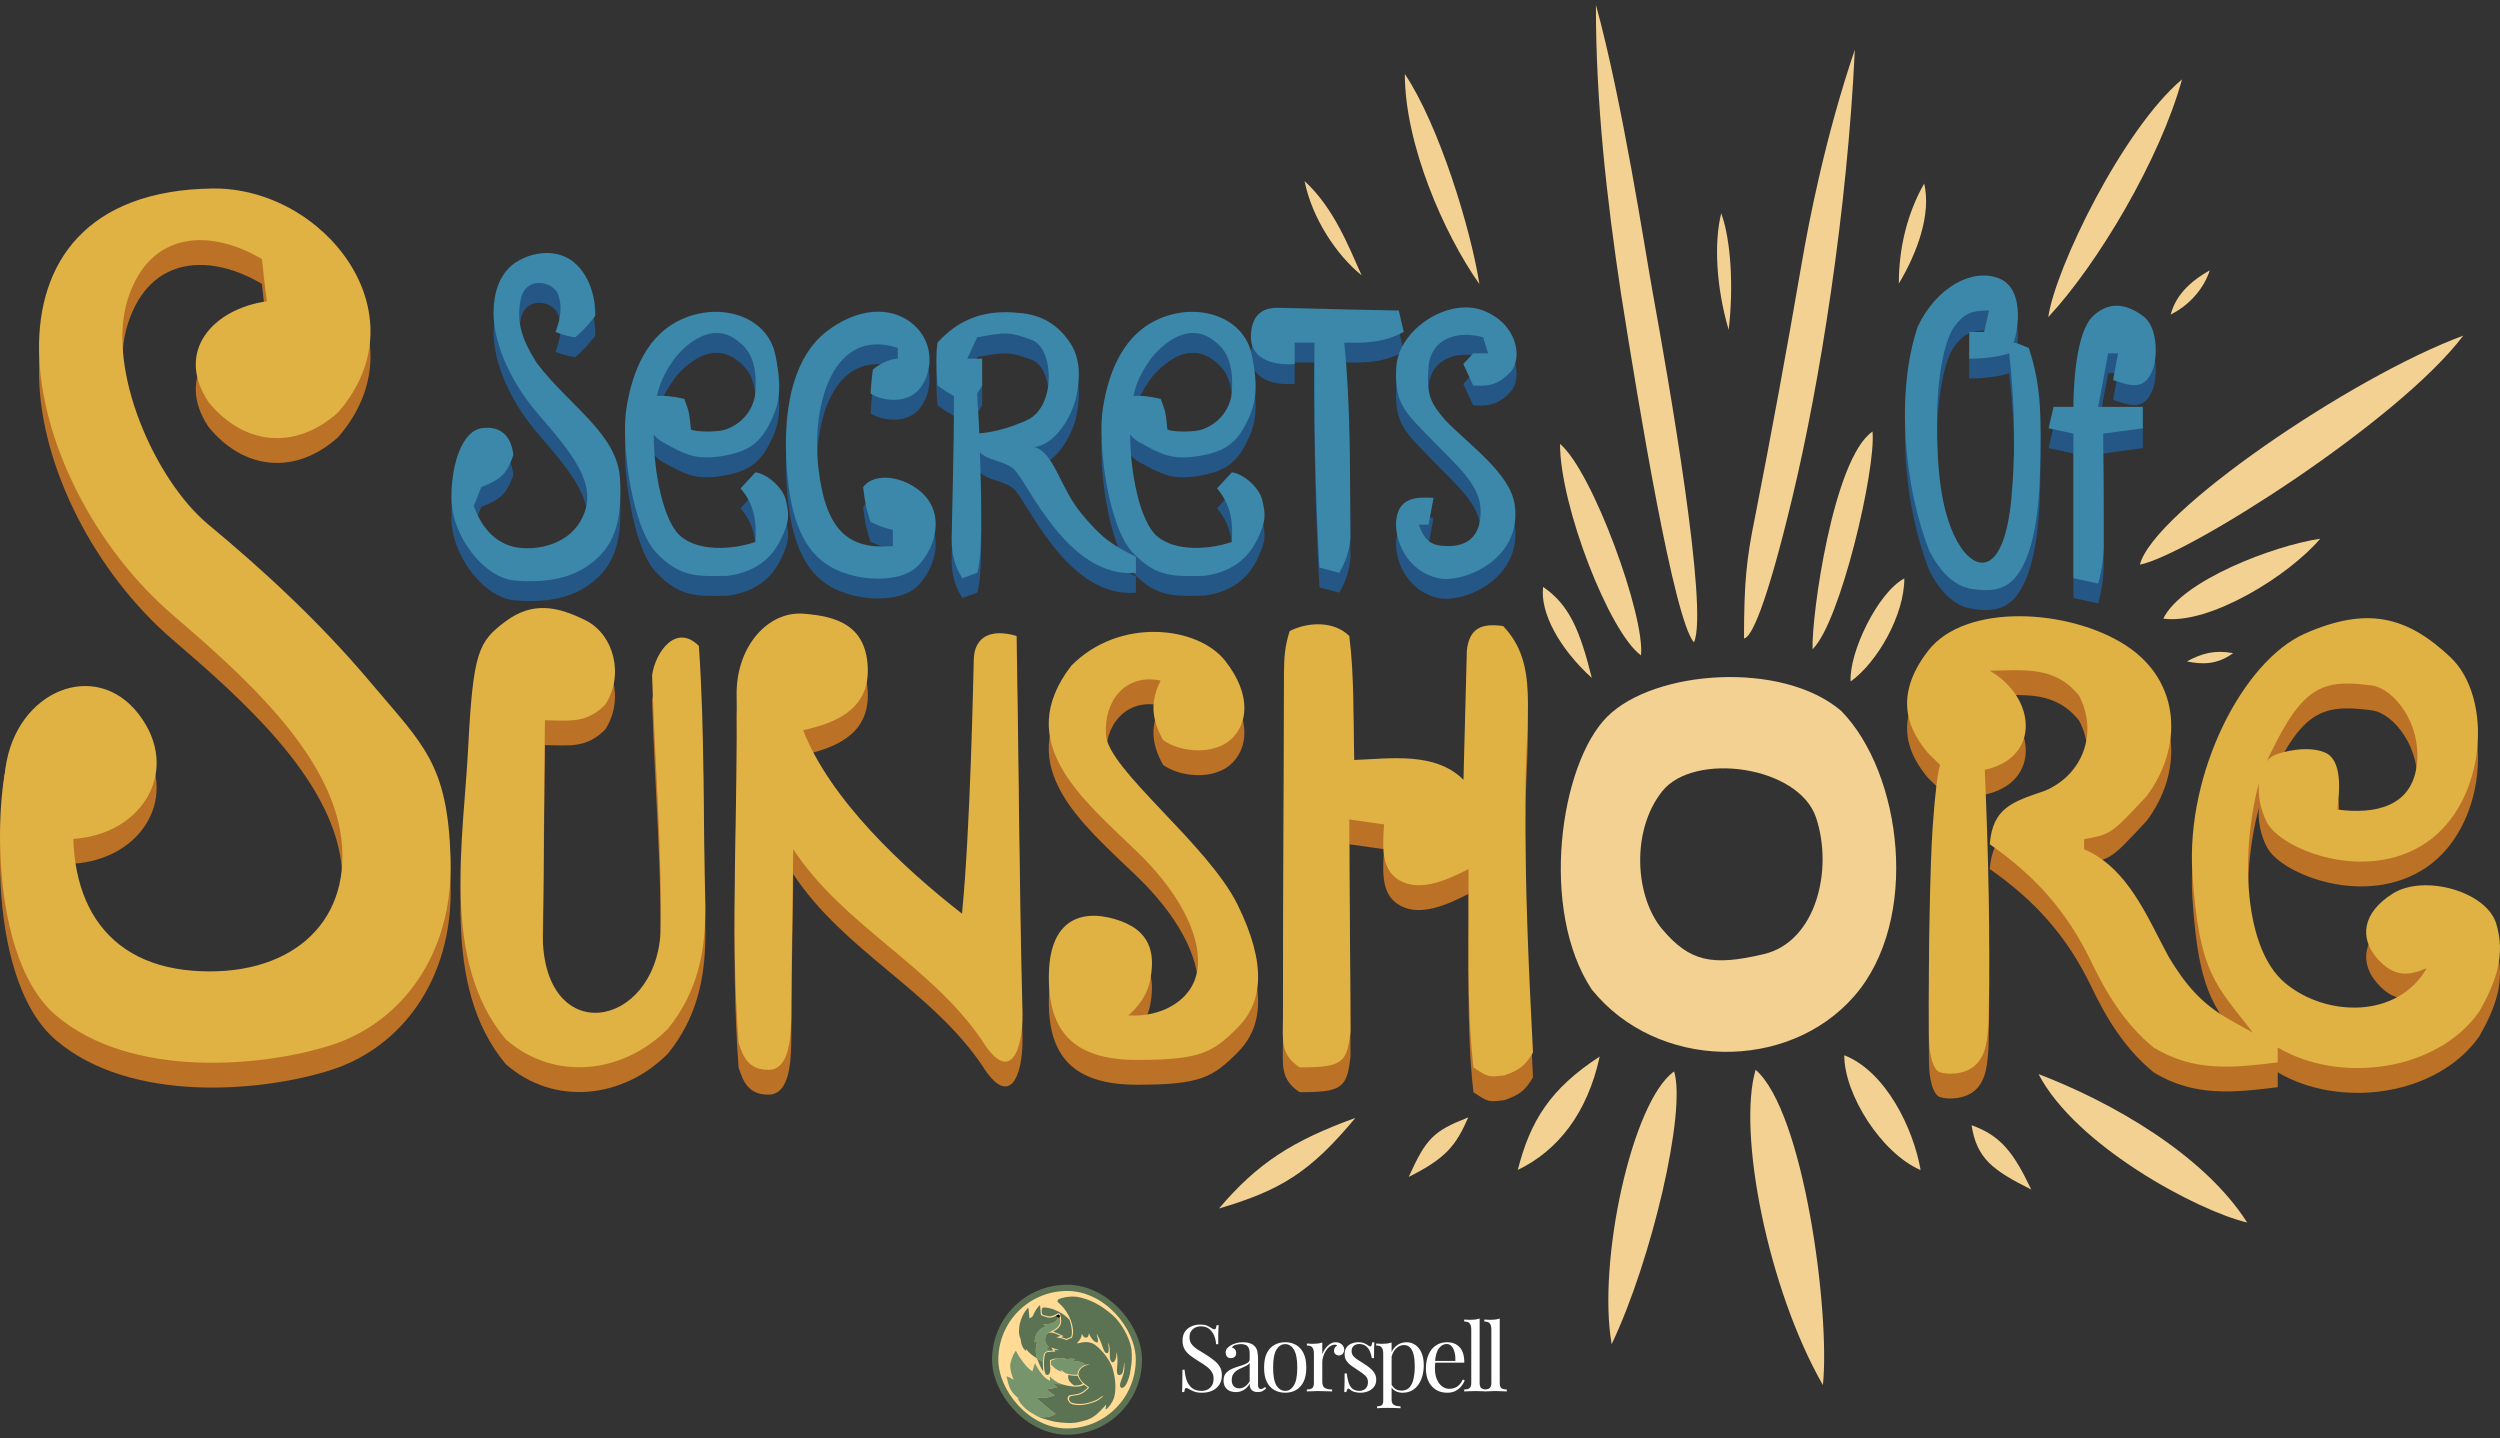 <svg width="504" height="290" viewBox="0 0 504 290" fill="none" xmlns="http://www.w3.org/2000/svg">
<rect x="0" y="0" width="504" height="290" fill="#333333" stroke="none"/>
<path d="M403 60.118C408.5 62.277 407 71.992 405 75.23C403.5 75.77 400.5 76.309 397 76.309C397 75.23 397 72.209 397 70.912C397.5 70.912 399.5 70.912 400 70.912C400.5 68.754 400.5 68.754 401 66.595C397.5 66.595 396 67.135 394 69.833C392 72.531 390.5 80.087 390.5 88.722C390.5 97.358 391 106.532 394.5 113.009C398 119.485 404 120.564 405.5 104.374C407 88.183 404.897 74.868 405 74.69C405 74.151 405 73.611 405.5 73.071C406.324 73.071 406.5 73.071 409 74.151C411.669 82.085 411.5 88.722 411.27 98.901C411.04 109.08 409.5 115.707 407 119.485C404.5 123.263 401 123.263 397.5 122.723C394 122.184 391.17 119.302 389 115.167C383.88 102.269 382.11 83.185 386.62 69.833C390.33 62.018 397.5 57.96 403 60.118Z" fill="#255786"/>
<path d="M206 67.135C211 67.674 214 70.373 215.88 73.341C217.76 76.309 217.81 80.087 217 83.865C216.19 87.643 213 93.58 208.5 94.119C212.5 95.199 213.62 102.085 217.81 107.277C222 112.469 224.27 113.883 229 116.247C229 117.315 229 118.384 229 119.485C215.061 120.686 207 100.596 204.27 98.469C201.12 96.016 196.5 97.358 196 91.421C197 91.421 201 91.421 207 88.722C213 86.024 212.5 74.151 208 72.531C203.5 70.912 203 70.912 197 71.992C196 74.151 196 74.151 195 76.309C196 76.309 197 76.309 198 76.309C198 80.087 198 80.627 198 81.706C197 83.325 198 81.706 197 83.325C197 84.405 197.355 88.237 197.5 93.58C197.645 98.923 198.379 115.471 197 119.485C195.51 120.025 195.51 120.025 194 120.564C191.55 116.592 191.82 113.548 191.91 110.04C192 106.532 192.31 91.605 192.31 88.237C192.31 84.869 192.31 85.613 192.31 83.865C190.5 82.786 190.5 82.786 189 81.706C189 81.706 188.5 76.309 189 73.071C194.67 66.789 201 66.595 206 67.135Z" fill="#255786"/>
<path d="M252.343 75.473C253.903 82.9 253 86.024 251 89.802C249 93.58 246.5 95.199 241.343 95.982C236.186 96.765 234.066 95.556 229.783 93.219C225.5 90.881 226.5 86.024 228 83.865C230.162 83.698 231.5 83.865 234 84.405C235 87.103 235 87.103 235.343 90.585C236.343 91.125 240.784 91.146 242.343 90.585C246.843 88.966 248.188 85.206 248.343 83.029C248.843 76.013 246.313 73.965 244.843 72.775C238.843 67.918 232.74 75.263 231.843 76.553C228.843 80.87 227.843 84.109 227.843 91.664C227.843 99.22 229.783 109.231 233.343 112.173C236.903 115.115 243.44 114.927 248.343 113.252C248.61 108.995 248.058 105.618 245.343 102.458C246.333 101.39 247.323 100.321 248.343 99.22C250.783 99.516 254 102.458 254.5 104.913C255 107.368 255.5 108.691 253.363 112.95C251.227 117.209 247.613 119.415 242.753 120.096C236.773 120.182 233.186 120.512 228.343 115.411C223.5 110.31 221.186 93.527 222.343 86.267C223.5 79.008 226.446 71.119 234.223 68.047C242 64.976 250.783 68.047 252.343 75.473Z" fill="#255786"/>
<path d="M156.294 75.473C157.854 82.9 156.95 86.024 154.95 89.802C152.95 93.58 150.45 95.199 145.294 95.982C140.137 96.765 138.017 95.556 133.734 93.219C129.45 90.881 130.45 86.024 131.95 83.865C134.113 83.698 135.45 83.865 137.95 84.405C138.95 87.103 138.95 87.103 139.294 90.585C140.294 91.125 144.734 91.146 146.294 90.585C150.794 88.966 152.139 85.206 152.294 83.029C152.794 76.013 150.263 73.965 148.794 72.775C142.794 67.918 136.69 75.263 135.794 76.553C132.794 80.87 131.794 84.109 131.794 91.664C131.794 99.22 133.734 109.231 137.294 112.173C140.854 115.115 147.39 114.927 152.294 113.252C152.561 108.995 152.008 105.618 149.294 102.458C150.284 101.39 151.274 100.321 152.294 99.22C154.734 99.516 157.95 102.458 158.45 104.913C158.95 107.368 159.45 108.691 157.314 112.95C155.177 117.209 151.564 119.415 146.704 120.095C140.724 120.182 137.137 120.512 132.294 115.411C127.45 110.31 125.137 93.527 126.294 86.267C127.45 79.008 130.397 71.119 138.174 68.047C145.95 64.976 154.734 68.047 156.294 75.473Z" fill="#255786"/>
<path d="M114 55.801C117.5 57.42 120.09 62.01 120 67.674C120 67.674 118.5 69.833 116 71.992C113.75 71.722 112 70.912 112 70.912C112.88 68.471 113.5 66.055 112.5 63.357C111.5 60.658 106 59.579 105 64.274C104 68.969 105.28 72.51 108.17 77.13C114.836 85.935 124.5 91.421 125 100.596C125.5 109.771 123.5 114.088 119.5 117.326C115.5 120.564 110.32 121.536 103.91 121.05C97.5 120.564 91 111.929 91 104.374C91 96.818 93.5 90.881 97 90.341C100.5 89.802 103 91.421 103.5 95.738C102.11 99.667 101 100.596 97 102.215C97 102.215 96 104.913 95.5 105.993C97.06 110.202 99.5 113.009 103 114.088C106.5 115.167 114.5 114.628 117.5 108.151C120.5 101.675 115.628 95.706 108.17 87.103C102.34 80.206 99.5 72.531 99.5 67.135C99.5 61.738 101.5 58.499 104 56.88C106.5 55.261 110.5 54.182 114 55.801Z" fill="#255786"/>
<path d="M184 69.293C188.5 73.071 188 79.008 185.5 82.246C183 85.484 178 84.945 175.5 83.325C175.5 83.325 175.75 79.548 176 78.468C178 76.849 180 76.309 181.002 76.306C181.002 75.593 181.002 74.881 181.002 74.147C168 69.847 163.5 85.484 165 98.437C166.5 111.39 171.397 114.83 180.002 114.084C180.002 113.016 180.002 111.947 180.002 110.846C178 110.31 178 110.31 175.5 109.231C174.5 105.993 174.5 105.993 174 102.215C175.5 100.056 179.5 99.516 183.5 101.675C192.249 106.397 188 116.247 184 118.945C180 121.644 171.5 121.104 166.532 117.69C161.564 114.275 159 107.612 158.5 96.278C158 84.945 160.434 75.712 166.532 70.912C172.63 66.113 179.5 65.516 184 69.293Z" fill="#255786"/>
<path d="M257.5 66.055C259.5 66.055 273.899 66.487 281.996 66.598C282.326 68.023 282.656 69.448 282.996 70.916C278.856 73.085 275.556 73.161 270.996 73.074C272.339 86.123 272.12 99.333 272.246 112.44C271.986 115.279 271.336 117.049 269.996 119.488C268.676 119.132 267.356 118.776 265.996 118.409C265.146 103.276 264.866 88.229 264.996 73.074C263.676 73.074 262.356 73.074 260.996 73.074C260.996 74.499 260.996 75.924 260.996 77.392C256.238 77.734 251.871 76.162 252.186 71.38C252.5 66.598 255.5 66.055 257.5 66.055Z" fill="#255786"/>
<path d="M299 66.595C306 69.293 307 76.309 304.5 79.008C302 81.706 299.74 81.944 297 81.706C296.34 80.281 295.68 78.857 295 77.389C295.66 76.676 296.32 75.964 297 75.23C297.99 75.23 298.98 75.23 300 75.23C299.67 74.161 299.34 73.093 299 71.992C293.794 70.563 288.5 72.197 288 77.928C287.5 83.66 288.42 85.247 291.43 88.787C296.313 93.775 304.5 99.516 305.37 105.777C306.902 116.8 295 121.644 290 120.564C283.405 119.141 281 112.469 281.5 108.691C282.098 104.173 285.641 104.194 289 104.374C288.5 107.04 288.5 107.04 288 109.771C287.34 109.771 286.68 109.771 286 109.771C287.31 113.138 288.5 114.088 292 114.088C295.5 114.088 298.5 112.469 298.5 107.072C298.5 101.675 293.56 97.768 288.5 92.5C283.44 87.233 281 85.484 281.5 77.928C282 70.373 292 63.896 299 66.595Z" fill="#255786"/>
<path d="M432 67.674C435 69.833 435 75.77 434 78.468C432.364 82.884 429.524 81.763 426 80.627C426.33 78.846 426.66 77.065 427 75.23C426.34 75.23 425.68 75.23 425 75.23C424.34 78.792 423.68 82.354 423 86.024C425.97 86.024 428.94 86.024 432 86.024C432 87.449 432 88.874 432 90.341C428.04 90.881 428.04 90.881 424 91.421C424.1 99.096 424.11 106.778 424.11 114.455C424.01 117.035 423.68 119.183 423 121.644C421.35 121.288 419.7 120.931 418 120.564C418 110.947 418 101.33 418 91.421C416.35 91.065 414.7 90.709 413 90.341C413.33 88.917 413.66 87.492 414 86.024C415.32 86.024 416.64 86.024 418 86.024C418 81.706 418.5 70.912 422 67.674C425.5 64.436 429 65.516 432 67.674Z" fill="#255786"/>
<path d="M403 56.118C408.5 58.277 407 67.992 405 71.23C403.5 71.77 400.5 72.309 397 72.309C397 71.23 397 68.209 397 66.912C397.5 66.912 399.5 66.912 400 66.912C400.5 64.754 400.5 64.754 401 62.595C397.5 62.595 396 63.135 394 65.833C392 68.531 390.5 76.087 390.5 84.722C390.5 93.358 391 102.532 394.5 109.009C398 115.485 404 116.564 405.5 100.374C407 84.183 404.897 70.868 405 70.69C405 70.151 405 69.611 405.5 69.071C406.324 69.071 406.5 69.071 409 70.151C411.669 78.085 411.5 84.722 411.27 94.901C411.04 105.08 409.5 111.707 407 115.485C404.5 119.263 401 119.263 397.5 118.723C394 118.184 391.17 115.302 389 111.167C383.88 98.269 382.11 79.185 386.62 65.833C390.33 58.018 397.5 53.96 403 56.118Z" fill="#3B88AA"/>
<path d="M206 63.135C211 63.674 214 66.373 215.88 69.341C217.76 72.309 217.81 76.087 217 79.865C216.19 83.643 213 89.58 208.5 90.119C212.5 91.199 213.62 98.085 217.81 103.277C222 108.469 224.27 109.883 229 112.247C229 113.315 229 114.384 229 115.485C215.061 116.686 207 96.596 204.27 94.469C201.12 92.016 196.5 93.358 196 87.421C197 87.421 201 87.421 207 84.722C213 82.024 212.5 70.151 208 68.531C203.5 66.912 203 66.912 197 67.992C196 70.151 196 70.151 195 72.309C196 72.309 197 72.309 198 72.309C198 76.087 198 76.627 198 77.706C197 79.325 198 77.706 197 79.325C197 80.405 197.355 84.237 197.5 89.58C197.645 94.923 198.379 111.471 197 115.485C195.51 116.025 195.51 116.025 194 116.564C191.55 112.592 191.82 109.548 191.91 106.04C192 102.532 192.31 87.605 192.31 84.237C192.31 80.869 192.31 81.613 192.31 79.865C190.5 78.786 190.5 78.786 189 77.706C189 77.706 188.5 72.309 189 69.071C194.67 62.789 201 62.595 206 63.135Z" fill="#3B88AA"/>
<path d="M252.343 71.473C253.903 78.9 253 82.024 251 85.802C249 89.58 246.5 91.199 241.343 91.982C236.186 92.765 234.066 91.556 229.783 89.219C225.5 86.881 226.5 82.024 228 79.865C230.162 79.698 231.5 79.865 234 80.405C235 83.103 235 83.103 235.343 86.585C236.343 87.125 240.784 87.146 242.343 86.585C246.843 84.966 248.188 81.206 248.343 79.029C248.843 72.013 246.313 69.965 244.843 68.775C238.843 63.918 232.74 71.263 231.843 72.553C228.843 76.87 227.843 80.109 227.843 87.664C227.843 95.22 229.783 105.231 233.343 108.173C236.903 111.115 243.44 110.927 248.343 109.252C248.61 104.995 248.058 101.618 245.343 98.458C246.333 97.39 247.323 96.321 248.343 95.22C250.783 95.516 254 98.458 254.5 100.913C255 103.368 255.5 104.691 253.363 108.95C251.227 113.209 247.613 115.415 242.753 116.096C236.773 116.182 233.186 116.512 228.343 111.411C223.5 106.31 221.186 89.527 222.343 82.267C223.5 75.008 226.446 67.119 234.223 64.047C242 60.976 250.783 64.047 252.343 71.473Z" fill="#3B88AA"/>
<path d="M156.294 71.473C157.854 78.9 156.95 82.024 154.95 85.802C152.95 89.58 150.45 91.199 145.294 91.982C140.137 92.765 138.017 91.556 133.734 89.219C129.45 86.881 130.45 82.024 131.95 79.865C134.113 79.698 135.45 79.865 137.95 80.405C138.95 83.103 138.95 83.103 139.294 86.585C140.294 87.125 144.734 87.146 146.294 86.585C150.794 84.966 152.139 81.206 152.294 79.029C152.794 72.013 150.263 69.965 148.794 68.775C142.794 63.918 136.69 71.263 135.794 72.553C132.794 76.87 131.794 80.109 131.794 87.664C131.794 95.22 133.734 105.231 137.294 108.173C140.854 111.115 147.39 110.927 152.294 109.252C152.561 104.995 152.008 101.618 149.294 98.458C150.284 97.39 151.274 96.321 152.294 95.22C154.734 95.516 157.95 98.458 158.45 100.913C158.95 103.368 159.45 104.691 157.314 108.95C155.177 113.209 151.564 115.415 146.704 116.095C140.724 116.182 137.137 116.512 132.294 111.411C127.45 106.31 125.137 89.527 126.294 82.267C127.45 75.008 130.397 67.119 138.174 64.047C145.95 60.976 154.734 64.047 156.294 71.473Z" fill="#3B88AA"/>
<path d="M114 51.801C117.5 53.42 120.09 58.01 120 63.674C120 63.674 118.5 65.833 116 67.992C113.75 67.722 112 66.912 112 66.912C112.88 64.471 113.5 62.055 112.5 59.357C111.5 56.658 106 55.579 105 60.274C104 64.969 105.28 68.51 108.17 73.13C114.836 81.935 124.5 87.421 125 96.596C125.5 105.771 123.5 110.088 119.5 113.326C115.5 116.564 110.32 117.536 103.91 117.05C97.5 116.564 91 107.929 91 100.374C91 92.818 93.5 86.881 97 86.341C100.5 85.802 103 87.421 103.5 91.738C102.11 95.667 101 96.596 97 98.215C97 98.215 96 100.913 95.5 101.993C97.06 106.202 99.5 109.009 103 110.088C106.5 111.167 114.5 110.628 117.5 104.151C120.5 97.675 115.628 91.706 108.17 83.103C102.34 76.206 99.5 68.531 99.5 63.135C99.5 57.738 101.5 54.499 104 52.88C106.5 51.261 110.5 50.182 114 51.801Z" fill="#3B88AA"/>
<path d="M184 65.293C188.5 69.071 188 75.008 185.5 78.246C183 81.484 178 80.945 175.5 79.325C175.5 79.325 175.75 75.548 176 74.468C178 72.849 180 72.309 181.002 72.306C181.002 71.593 181.002 70.881 181.002 70.147C168 65.847 163.5 81.484 165 94.437C166.5 107.39 171.397 110.83 180.002 110.084C180.002 109.016 180.002 107.947 180.002 106.846C178 106.31 178 106.31 175.5 105.231C174.5 101.993 174.5 101.993 174 98.215C175.5 96.056 179.5 95.516 183.5 97.675C192.249 102.397 188 112.247 184 114.945C180 117.644 171.5 117.104 166.532 113.69C161.564 110.275 159 103.612 158.5 92.278C158 80.945 160.434 71.712 166.532 66.912C172.63 62.113 179.5 61.516 184 65.293Z" fill="#3B88AA"/>
<path d="M257.5 62.055C259.5 62.055 273.899 62.487 281.996 62.598C282.326 64.023 282.656 65.448 282.996 66.916C278.856 69.085 275.556 69.161 270.996 69.074C272.339 82.123 272.12 95.333 272.246 108.44C271.986 111.279 271.336 113.049 269.996 115.488C268.676 115.132 267.356 114.776 265.996 114.409C265.146 99.276 264.866 84.229 264.996 69.074C263.676 69.074 262.356 69.074 260.996 69.074C260.996 70.499 260.996 71.924 260.996 73.392C256.238 73.734 251.871 72.162 252.186 67.38C252.5 62.598 255.5 62.055 257.5 62.055Z" fill="#3B88AA"/>
<path d="M299 62.595C306 65.293 307 72.309 304.5 75.008C302 77.706 299.74 77.944 297 77.706C296.34 76.281 295.68 74.857 295 73.389C295.66 72.676 296.32 71.964 297 71.23C297.99 71.23 298.98 71.23 300 71.23C299.67 70.161 299.34 69.093 299 67.992C293.794 66.563 288.5 68.197 288 73.928C287.5 79.66 288.42 81.247 291.43 84.787C296.313 89.775 304.5 95.516 305.37 101.777C306.902 112.8 295 117.644 290 116.564C283.405 115.141 281 108.469 281.5 104.691C282.098 100.173 285.641 100.194 289 100.374C288.5 103.04 288.5 103.04 288 105.771C287.34 105.771 286.68 105.771 286 105.771C287.31 109.138 288.5 110.088 292 110.088C295.5 110.088 298.5 108.469 298.5 103.072C298.5 97.675 293.56 93.768 288.5 88.5C283.44 83.233 281 81.484 281.5 73.928C282 66.373 292 59.896 299 62.595Z" fill="#3B88AA"/>
<path d="M432 63.674C435 65.833 435 71.77 434 74.468C432.364 78.884 429.524 77.763 426 76.627C426.33 74.846 426.66 73.065 427 71.23C426.34 71.23 425.68 71.23 425 71.23C424.34 74.792 423.68 78.354 423 82.024C425.97 82.024 428.94 82.024 432 82.024C432 83.449 432 84.874 432 86.341C428.04 86.881 428.04 86.881 424 87.421C424.1 95.096 424.11 102.778 424.11 110.455C424.01 113.035 423.68 115.183 423 117.644C421.35 117.288 419.7 116.931 418 116.564C418 106.947 418 97.33 418 87.421C416.35 87.065 414.7 86.709 413 86.341C413.33 84.917 413.66 83.492 414 82.024C415.32 82.024 416.64 82.024 418 82.024C418 77.706 418.5 66.912 422 63.674C425.5 60.436 429 61.516 432 63.674Z" fill="#3B88AA"/>
<path d="M428.542 135.091C439.928 142.463 440 155.931 432.736 165.519C425.629 173.156 425.629 173.156 420.154 174.195C420.154 174.855 420.154 175.515 420.154 176.195C429.052 180.045 432.855 189.858 437.18 197.856C440.473 203.354 443.806 207.383 449.502 210.561C451.058 211.444 452.614 212.326 454.186 213.18C446.739 203.546 443.291 201.3 441.985 181.003C440.678 160.706 452.19 138.214 464.702 132.717C477.214 127.219 485.221 129.218 493.985 137.47C502.748 145.721 501.237 166.703 489.1 174.905C476.963 183.107 459.947 176.255 457.069 170.887C454.191 165.519 455.087 158.706 458.591 157.207C460.067 156.575 465.202 155.208 468.705 156.707C472.209 158.207 471.708 164.204 471.208 168.203C478.715 169.202 486.222 167.703 487.223 159.206C488.224 150.71 482.491 143.802 478.215 143.212C467.329 141.713 463.701 143.712 456.188 160.201C451.618 174.215 451.689 195.692 460.698 203.189C469.021 210.116 483.452 210.337 489.22 200.185C485.722 201.69 482.709 202.18 479.21 198.186C475.712 194.193 476.123 189.045 482.424 185.121C488.725 181.198 501.237 184.696 503.234 191.189C505.231 197.681 503.053 203.234 499.83 208.922C491.224 221.126 471.559 223.514 459.191 216.179C459.191 217.179 459.191 218.168 459.191 219.178C450.113 220.297 442.285 221.137 434.167 216.179C428.262 211.331 424.588 205.193 421.345 198.376C416.51 188.53 410.114 181.463 401.135 175.195C401.723 167.907 405.617 166.66 412.206 164.439C419.837 161.254 423.066 152.809 419.143 145.257C414.276 139.233 408.254 140.119 401.135 140.209C410.517 145.664 411.45 157.75 400.135 160.201C400.845 177.048 401.266 193.931 400.895 210.791C400.715 214.62 400.37 217.773 398.253 219.728C396.136 221.682 392.632 221.682 391.126 221.177C389.619 220.672 388.874 217.429 388.874 213.77C388.729 197.422 389.129 178.699 389.629 171.701C390.13 164.704 390.63 160.706 391.126 159.201C390.325 158.422 389.524 157.642 388.694 156.832C385.3 152.744 381.186 145.966 388.694 136.215C396.201 126.464 417.156 127.718 428.542 135.091Z" fill="#BB7126"/>
<path d="M272.017 133.219C273.057 141.401 272.792 149.979 273.017 158.209C280.321 157.944 289.336 156.512 295.039 162.208C295.239 153.507 295.509 144.808 295.719 136.108C296.225 131.547 298.828 130.594 303.046 131.22C310.263 138.877 307.551 148.211 307.501 166.406C307.451 184.601 308.189 200.268 309.052 217.186C307.551 219.683 306.55 220.682 303.237 221.804C300.043 222.184 300.043 222.184 297.041 220.185C295.568 206.991 296.209 193.45 296.04 180.201C291.771 182.425 286.53 184.696 282.527 182.697C278.523 180.698 278.674 176.324 279.023 171.204C275.56 170.704 275.56 170.704 272.017 170.204C272.017 184.469 272.257 198.733 272.257 212.998C271.561 219.383 270.515 220.185 262.007 220.185C258.189 217.643 258.592 214.98 258.644 210.389C258.644 187.204 258.844 164.02 258.844 140.836C258.874 137.697 259.004 135.218 260.005 132.219C263.801 130.315 268.981 130.187 272.017 133.219Z" fill="#BB7126"/>
<path d="M161.911 128.718C168.918 129.218 174.423 131.217 174.923 139.214C175.424 147.211 169.783 150.507 161.911 152.209C167.32 166.109 182.035 179.931 193.942 189.195C195.615 172.125 196.184 142.633 196.314 137.924C196.444 133.216 199.947 131.717 204.952 133.216C205.384 158.591 205.483 183.986 206.143 209.357C206.201 217.181 203.446 223.569 198.005 214.805C187.663 199.552 170.081 191.672 159.909 176.2C159.815 187.629 159.518 199.057 159.518 210.486C159.4 215.274 158.828 220.682 154.904 220.682C150.98 220.682 149.819 218.153 148.898 215.184C147.14 191.799 148.829 168.042 148.498 144.602C148.609 135.115 154.904 128.218 161.911 128.718Z" fill="#BB7126"/>
<path d="M118.068 130.069C123.773 132.92 125.894 141.13 122.002 147.082C118.221 150.858 114.925 150.286 109.86 150.211C109.662 164.591 109.664 178.976 109.41 193.355C109.41 216.276 131.831 212.58 133.152 193.255C133.499 175.89 131.972 158.464 131.461 141.105C132.165 136.317 136.346 130.638 140.89 135.217C142.119 152.708 141.71 170.329 142.211 187.847C142.251 197.053 140.539 205.16 134.634 212.427C125.706 221.398 111.876 223.155 101.982 214.556C88.738 198.766 93.507 174.134 94.405 155.299C95.406 136.387 96.466 134.339 101.912 130.279C107.358 126.219 112.363 127.219 118.068 130.069Z" fill="#BB7126"/>
<path d="M246.993 138.214C252.498 145.212 251.497 151.209 247.993 154.208C244.49 157.207 237.984 156.707 234.48 154.208C231.978 149.71 231.978 146.211 233.98 142.213C226.973 140.713 222.469 146.211 222.969 153.209C223.47 160.206 243.489 175.2 249.495 187.385C255.501 199.571 254.5 207.188 249.495 212.186C244.49 217.184 242.048 218.683 229.225 218.683C216.403 218.683 211.168 212.955 211.458 201.19C211.749 189.424 219.156 188.195 225.972 190.694C232.789 193.193 232.669 198.461 231.858 202.689C231.047 206.918 227.474 209.687 227.474 209.687C233.98 210.186 240.987 206.688 241.487 199.691C241.988 192.693 236.911 184.095 229.225 176.699C218.007 165.886 204.092 154.656 215.963 139.214C225.672 129.354 241.487 131.217 246.993 138.214Z" fill="#BB7126"/>
<path d="M42.922 43.001C65.308 42.782 85.483 68.23 68.166 88.134C59.523 95.909 49.046 94.764 41.981 85.985C35.283 75.824 42.899 67.285 53.807 65.743C53.807 65.743 53.306 62.244 52.811 57.246C42.693 51.192 30.284 51.248 25.785 65.243C21.286 79.237 31.15 101.729 41.981 110.725C52.811 119.722 64.317 130.217 74.827 142.713C85.337 155.208 90.277 158.896 90.843 178.199C91.408 197.501 80.833 211.186 66.819 215.684C52.806 220.183 26.285 222.512 11.266 209.687C-3.753 196.862 -0.745 157.707 3.258 154.208C7.262 150.71 17.135 154.708 15.77 162.205C11.754 184.266 19.774 199.191 38.792 200.69C57.811 202.19 70.833 191.694 68.826 174.2C66.819 156.707 48.242 140.514 34.794 128.948C3.103 101.682 -8.005 43.611 42.922 43.001Z" fill="#BB7126"/>
<path d="M1.113 159.826C3.258 144.212 19.274 137.715 27.953 148.963C36.633 160.212 28.758 173.248 14.746 174.128C3.258 174.128 -1.033 175.44 1.113 159.826Z" fill="#BB7126"/>
<path d="M428.542 130.091C439.928 137.463 440 150.931 432.736 160.519C425.629 168.156 425.629 168.156 420.154 169.195C420.154 169.855 420.154 170.515 420.154 171.195C429.052 175.045 432.855 184.858 437.18 192.856C440.473 198.354 443.806 202.383 449.502 205.561C451.058 206.444 452.614 207.326 454.186 208.18C446.739 198.546 443.291 196.3 441.985 176.003C440.678 155.706 452.19 133.214 464.702 127.717C477.214 122.219 485.221 124.218 493.985 132.47C502.748 140.721 501.237 161.703 489.1 169.905C476.963 178.107 459.947 171.255 457.069 165.887C454.191 160.519 455.087 153.706 458.591 152.207C460.067 151.575 465.202 150.208 468.705 151.707C472.209 153.207 471.708 159.204 471.208 163.203C478.715 164.202 486.222 162.703 487.223 154.206C488.224 145.71 482.491 138.802 478.215 138.212C467.329 136.713 463.701 138.712 456.188 155.201C451.618 169.215 451.689 190.692 460.698 198.189C469.021 205.116 483.452 205.337 489.22 195.185C485.722 196.69 482.709 197.18 479.21 193.186C475.712 189.193 476.123 184.045 482.424 180.121C488.725 176.198 501.237 179.696 503.234 186.189C505.231 192.681 503.053 198.234 499.83 203.922C491.224 216.126 471.559 218.514 459.191 211.179C459.191 212.179 459.191 213.168 459.191 214.178C450.113 215.297 442.285 216.137 434.167 211.179C428.262 206.331 424.588 200.193 421.345 193.376C416.51 183.53 410.114 176.463 401.135 170.195C401.723 162.907 405.617 161.66 412.206 159.439C419.837 156.254 423.066 147.809 419.143 140.257C414.276 134.233 408.254 135.119 401.135 135.209C410.517 140.664 411.45 152.75 400.135 155.201C400.845 172.048 401.266 188.931 400.895 205.791C400.715 209.62 400.37 212.773 398.253 214.728C396.136 216.682 392.632 216.682 391.126 216.177C389.619 215.672 388.874 212.429 388.874 208.77C388.729 192.422 389.129 173.699 389.629 166.701C390.13 159.704 390.63 155.706 391.126 154.201C390.325 153.422 389.524 152.642 388.694 151.832C385.3 147.744 381.186 140.966 388.694 131.215C396.201 121.464 417.156 122.718 428.542 130.091Z" fill="#E0B143"/>
<path d="M272.017 128.219C273.057 136.401 272.792 144.979 273.017 153.209C280.321 152.944 289.336 151.512 295.039 157.208C295.239 148.507 295.509 139.808 295.719 131.108C296.225 126.547 298.828 125.594 303.046 126.22C310.263 133.877 307.551 143.211 307.501 161.406C307.451 179.601 308.189 195.268 309.052 212.186C307.551 214.683 306.55 215.682 303.237 216.804C300.043 217.184 300.043 217.184 297.041 215.185C295.568 201.991 296.209 188.45 296.04 175.201C291.771 177.425 286.53 179.696 282.527 177.697C278.523 175.698 278.674 171.324 279.023 166.204C275.56 165.704 275.56 165.704 272.017 165.204C272.017 179.469 272.257 193.733 272.257 207.998C271.561 214.383 270.515 215.185 262.007 215.185C258.189 212.643 258.592 209.98 258.644 205.389C258.644 182.204 258.844 159.02 258.844 135.836C258.874 132.697 259.004 130.218 260.005 127.219C263.801 125.315 268.981 125.187 272.017 128.219Z" fill="#E0B143"/>
<path d="M161.911 123.718C168.918 124.218 174.423 126.217 174.923 134.214C175.424 142.211 169.783 145.507 161.911 147.209C167.32 161.109 182.035 174.931 193.942 184.195C195.615 167.125 196.184 137.633 196.314 132.924C196.444 128.216 199.947 126.717 204.952 128.216C205.384 153.591 205.483 178.986 206.143 204.357C206.201 212.181 203.446 218.569 198.005 209.805C187.663 194.552 170.081 186.672 159.909 171.2C159.815 182.629 159.518 194.057 159.518 205.486C159.4 210.274 158.828 215.682 154.904 215.682C150.98 215.682 149.819 213.153 148.898 210.184C147.14 186.799 148.829 163.042 148.498 139.602C148.609 130.115 154.904 123.218 161.911 123.718Z" fill="#E0B143"/>
<path d="M118.068 125.069C123.773 127.92 125.894 136.13 122.002 142.082C118.221 145.858 114.925 145.286 109.86 145.211C109.662 159.591 109.664 173.976 109.41 188.355C109.41 211.276 131.831 207.58 133.152 188.255C133.499 170.89 131.972 153.464 131.461 136.105C132.165 131.317 136.346 125.638 140.89 130.217C142.119 147.708 141.71 165.329 142.211 182.847C142.251 192.053 140.539 200.16 134.634 207.427C125.706 216.398 111.876 218.155 101.982 209.556C88.738 193.766 93.507 169.134 94.405 150.299C95.406 131.387 96.466 129.339 101.912 125.279C107.358 121.219 112.363 122.219 118.068 125.069Z" fill="#E0B143"/>
<path d="M246.993 133.214C252.498 140.212 251.497 146.209 247.993 149.208C244.49 152.207 237.984 151.707 234.48 149.208C231.978 144.71 231.978 141.211 233.98 137.213C226.973 135.713 222.469 141.211 222.969 148.209C223.47 155.206 243.489 170.2 249.495 182.385C255.501 194.571 254.5 202.188 249.495 207.186C244.49 212.184 242.048 213.683 229.225 213.683C216.403 213.683 211.168 207.955 211.458 196.19C211.749 184.424 219.156 183.195 225.972 185.694C232.789 188.193 232.669 193.461 231.858 197.689C231.047 201.918 227.474 204.687 227.474 204.687C233.98 205.186 240.987 201.688 241.487 194.691C241.988 187.693 236.911 179.095 229.225 171.699C218.007 160.886 204.092 149.656 215.963 134.214C225.672 124.354 241.487 126.217 246.993 133.214Z" fill="#E0B143"/>
<path d="M42.922 38.001C65.308 37.782 85.483 63.23 68.166 83.134C59.523 90.909 49.046 89.764 41.981 80.985C35.283 70.824 42.899 62.285 53.807 60.743C53.807 60.743 53.306 57.244 52.811 52.246C42.693 46.192 30.284 46.248 25.785 60.243C21.286 74.237 31.15 96.729 41.981 105.725C52.811 114.722 64.317 125.217 74.827 137.713C85.337 150.208 90.277 153.896 90.843 173.199C91.408 192.501 80.833 206.186 66.819 210.684C52.806 215.183 26.285 217.512 11.266 204.687C-3.753 191.862 -0.745 152.707 3.258 149.208C7.262 145.71 17.135 149.708 15.77 157.205C11.754 179.266 19.774 194.191 38.792 195.69C57.811 197.19 70.833 186.694 68.826 169.2C66.819 151.707 48.242 135.514 34.794 123.948C3.103 96.682 -8.005 38.611 42.922 38.001Z" fill="#E0B143"/>
<path d="M1.113 154.826C3.258 139.212 19.274 132.715 27.953 143.963C36.633 155.212 28.758 168.248 14.746 169.128C3.258 169.128 -1.033 170.44 1.113 154.826Z" fill="#E0B143"/>
<path d="M371.209 143.341C383.5 155.92 387.197 185.5 373.796 200.841C360.394 216.181 334.083 215.814 320.909 199.5C310.262 183.431 314.5 154 324 144.5C333.5 135 359.349 133.151 371.209 143.341ZM335.121 159.5C328.742 167.5 329.622 180.841 335.121 187.341C340.621 193.841 345.121 194.841 355.621 192.341C366.121 189.841 369.621 175.341 366.121 164.841C362.621 154.341 341.5 151.5 335.121 159.5Z" fill="#F3D192"/>
<path d="M373.937 10C372.409 42.5 366.909 77 361.409 100C355.909 123 352.95 128.612 351.593 128.7C351.593 117.5 352.092 112.644 353.773 104.448C357.131 87.38 360.262 70.281 363.214 53.137C364.729 44.332 368 27.5 373.937 10Z" fill="#F3D192"/>
<path d="M321.738 1C327.001 20 331.717 50.875 333.121 58.609C336.437 76.894 344.5 123 341.5 129.5C337.5 125 330.494 82.671 326.8 59.227C323.904 40.04 321.7 20.416 321.738 1Z" fill="#F3D192"/>
<path d="M496.596 67.663C483.5 85 440.876 112 431.408 113.832C434 103.3 474 76 496.596 67.663Z" fill="#F3D192"/>
<path d="M353.926 215.662C363.68 224.123 368.996 264.688 367.499 279.23C356.371 259.799 350.247 228.282 353.926 215.662Z" fill="#F3D192"/>
<path d="M337.5 216C340 224 333 254 324.912 270.984C322 254.5 329 222 337.5 216Z" fill="#F3D192"/>
<path d="M439.895 16C435.5 32 423 53.137 412.929 63.936C414.35 54.029 428 26 439.895 16Z" fill="#F3D192"/>
<path d="M283.213 14.922C290 25 296.5 46 298.246 57.277C291 47 283.213 29 283.213 14.922Z" fill="#F3D192"/>
<path d="M410.968 216.537C425.696 222.163 444.268 232.72 453.032 246.463C442.976 244.075 418.5 231 410.968 216.537Z" fill="#F3D192"/>
<path d="M467.752 108.606C461.5 116 445.5 126 436.112 124.715C439.895 117 458.395 110 467.752 108.606Z" fill="#F3D192"/>
<path d="M377.5 87C378.22 94.64 371 125.5 365.412 130.885C365.177 124.088 369.611 92.358 377.5 87Z" fill="#F3D192"/>
<path d="M273.25 225.366C264 236.5 258 240 245.75 243.634C253.5 234.5 260.5 230 273.25 225.366Z" fill="#F3D192"/>
<path d="M314.5 89.5C321.067 94.987 331.681 124.256 330.823 132.124C324.435 127.49 314.5 102 314.5 89.5Z" fill="#F3D192"/>
<path d="M322.5 213C320 224.5 314 232 305.985 235.858C308.5 226 312.5 219.5 322.5 213Z" fill="#F3D192"/>
<path d="M371.806 212.738C380.185 216.028 385.757 227.526 387.197 235.892C379.324 232.513 371.787 220.653 371.806 212.738Z" fill="#F3D192"/>
<path d="M383.914 116.61C383.914 124 378.5 133.5 373.086 137.39C372.74 131.618 378.5 119.5 383.914 116.61Z" fill="#F3D192"/>
<path d="M311.092 118.322C316.343 121.921 318.5 127.002 320.909 136.669C314.5 130.885 310.44 123.576 311.092 118.322Z" fill="#F3D192"/>
<path d="M387.917 37C389.37 43.199 386.5 51 382.802 57.17C382.802 50 384.5 43 387.917 37Z" fill="#F3D192"/>
<path d="M397.47 226.846C403.5 229 406 232.5 409.505 239.813C401.645 235.892 398.5 233.5 397.47 226.846Z" fill="#F3D192"/>
<path d="M296.001 225.266C293.5 231 291.5 233.5 283.999 237.264C287.5 229.5 289 228 296.001 225.266Z" fill="#F3D192"/>
<path d="M450.2 131.673C447 134 444 134 440.876 133.337C444 131.673 446.5 131 450.2 131.673Z" fill="#F3D192"/>
<path d="M445.5 54.5C444 59 440.5 62 437.624 63.404C438.5 60 441 57 445.5 54.5Z" fill="#F3D192"/>
<path d="M347 43C349 48.5 349.5 58 348.5 66.5C346 58 345.5 49 347 43Z" fill="#F3D192"/>
<path d="M263 36.5C269 42 272 50 274.5 55.5C269.5 51.5 264.5 44 263 36.5Z" fill="#F3D192"/>
<g clip-path="url(#clip0_179_26)">
<path d="M241.924 267.035C242.548 267.035 243.023 267.11 243.348 267.26C243.673 267.397 243.96 267.553 244.21 267.728C244.36 267.816 244.479 267.884 244.567 267.934C244.666 267.972 244.76 267.991 244.848 267.991C244.973 267.991 245.06 267.922 245.11 267.784C245.173 267.647 245.223 267.441 245.26 267.166H245.691C245.679 267.378 245.66 267.634 245.635 267.934C245.622 268.222 245.61 268.609 245.597 269.096C245.597 269.571 245.597 270.202 245.597 270.99H245.166C245.129 270.39 244.998 269.815 244.773 269.265C244.548 268.715 244.217 268.265 243.779 267.916C243.354 267.566 242.792 267.391 242.092 267.391C241.43 267.391 240.88 267.591 240.443 267.991C240.018 268.39 239.805 268.915 239.805 269.565C239.805 270.127 239.949 270.602 240.237 270.99C240.524 271.364 240.905 271.708 241.38 272.021C241.867 272.32 242.392 272.645 242.955 272.995C243.604 273.395 244.179 273.795 244.679 274.195C245.191 274.582 245.591 275.013 245.879 275.488C246.179 275.963 246.328 276.538 246.328 277.213C246.328 278.012 246.147 278.675 245.785 279.2C245.422 279.724 244.941 280.118 244.342 280.38C243.742 280.643 243.079 280.774 242.355 280.774C241.692 280.774 241.168 280.699 240.78 280.549C240.393 280.399 240.062 280.243 239.787 280.081C239.512 279.906 239.299 279.818 239.149 279.818C239.024 279.818 238.931 279.887 238.868 280.024C238.818 280.162 238.775 280.368 238.737 280.643H238.306C238.331 280.38 238.343 280.074 238.343 279.724C238.356 279.362 238.362 278.893 238.362 278.319C238.375 277.744 238.381 277.019 238.381 276.144H238.812C238.862 276.894 238.999 277.594 239.224 278.244C239.462 278.893 239.818 279.418 240.293 279.818C240.78 280.206 241.424 280.399 242.223 280.399C242.636 280.399 243.023 280.318 243.386 280.156C243.761 279.981 244.067 279.712 244.304 279.35C244.542 278.975 244.66 278.494 244.66 277.906C244.66 277.394 244.535 276.95 244.285 276.575C244.048 276.188 243.711 275.832 243.273 275.507C242.836 275.17 242.323 274.826 241.736 274.476C241.149 274.114 240.599 273.745 240.087 273.37C239.574 272.995 239.162 272.564 238.85 272.077C238.55 271.577 238.4 270.977 238.4 270.277C238.4 269.54 238.562 268.934 238.887 268.459C239.224 267.972 239.662 267.616 240.199 267.391C240.736 267.153 241.311 267.035 241.924 267.035ZM249.141 280.643C248.628 280.643 248.185 280.549 247.81 280.362C247.435 280.162 247.148 279.887 246.948 279.537C246.76 279.187 246.667 278.781 246.667 278.319C246.667 277.769 246.792 277.319 247.041 276.969C247.304 276.619 247.635 276.338 248.035 276.126C248.435 275.913 248.853 275.738 249.291 275.601C249.741 275.451 250.165 275.313 250.565 275.188C250.965 275.051 251.29 274.895 251.54 274.72C251.802 274.545 251.934 274.314 251.934 274.026V272.864C251.934 272.339 251.852 271.939 251.69 271.664C251.54 271.389 251.334 271.208 251.071 271.121C250.809 271.021 250.515 270.971 250.19 270.971C249.878 270.971 249.541 271.015 249.178 271.102C248.828 271.19 248.547 271.371 248.335 271.646C248.572 271.696 248.778 271.821 248.953 272.021C249.128 272.22 249.216 272.477 249.216 272.789C249.216 273.101 249.116 273.351 248.916 273.539C248.716 273.714 248.46 273.801 248.147 273.801C247.785 273.801 247.516 273.689 247.341 273.464C247.179 273.226 247.098 272.964 247.098 272.677C247.098 272.352 247.179 272.089 247.341 271.889C247.504 271.689 247.71 271.502 247.96 271.327C248.247 271.127 248.616 270.958 249.066 270.821C249.528 270.671 250.047 270.596 250.622 270.596C251.134 270.596 251.571 270.658 251.934 270.783C252.296 270.896 252.596 271.065 252.833 271.29C253.158 271.589 253.371 271.958 253.471 272.395C253.571 272.82 253.621 273.333 253.621 273.932V279.143C253.621 279.456 253.664 279.681 253.752 279.818C253.852 279.956 254.002 280.024 254.202 280.024C254.339 280.024 254.47 279.993 254.595 279.931C254.72 279.868 254.87 279.768 255.045 279.631L255.251 279.949C254.989 280.149 254.739 280.318 254.502 280.455C254.264 280.58 253.946 280.643 253.546 280.643C253.183 280.643 252.883 280.58 252.646 280.455C252.409 280.33 252.227 280.149 252.102 279.912C251.99 279.662 251.934 279.35 251.934 278.975C251.596 279.537 251.19 279.956 250.715 280.23C250.253 280.505 249.728 280.643 249.141 280.643ZM249.816 279.893C250.228 279.893 250.609 279.774 250.959 279.537C251.321 279.3 251.646 278.943 251.934 278.469V274.795C251.784 275.007 251.565 275.188 251.278 275.338C250.99 275.476 250.678 275.619 250.34 275.769C250.003 275.907 249.678 276.076 249.366 276.275C249.066 276.463 248.816 276.713 248.616 277.025C248.416 277.338 248.316 277.744 248.316 278.244C248.316 278.743 248.447 279.143 248.71 279.443C248.985 279.743 249.353 279.893 249.816 279.893ZM259.095 270.596C259.895 270.596 260.613 270.771 261.25 271.121C261.888 271.471 262.394 272.021 262.769 272.77C263.156 273.52 263.35 274.495 263.35 275.694C263.35 276.894 263.156 277.869 262.769 278.618C262.394 279.356 261.888 279.899 261.25 280.249C260.613 280.599 259.895 280.774 259.095 280.774C258.308 280.774 257.589 280.599 256.939 280.249C256.302 279.899 255.79 279.356 255.402 278.618C255.027 277.869 254.84 276.894 254.84 275.694C254.84 274.495 255.027 273.52 255.402 272.77C255.79 272.021 256.302 271.471 256.939 271.121C257.589 270.771 258.308 270.596 259.095 270.596ZM259.095 270.971C258.383 270.971 257.795 271.34 257.333 272.077C256.883 272.814 256.658 274.02 256.658 275.694C256.658 277.369 256.883 278.575 257.333 279.312C257.795 280.037 258.383 280.399 259.095 280.399C259.807 280.399 260.388 280.037 260.838 279.312C261.3 278.575 261.532 277.369 261.532 275.694C261.532 274.02 261.3 272.814 260.838 272.077C260.388 271.34 259.807 270.971 259.095 270.971ZM269.289 270.596C269.626 270.596 269.92 270.665 270.17 270.802C270.432 270.94 270.632 271.121 270.77 271.346C270.92 271.558 270.995 271.802 270.995 272.077C270.995 272.389 270.895 272.664 270.695 272.902C270.507 273.139 270.251 273.258 269.926 273.258C269.664 273.258 269.433 273.176 269.233 273.014C269.033 272.839 268.933 272.595 268.933 272.283C268.933 272.046 268.995 271.846 269.12 271.683C269.258 271.508 269.408 271.371 269.57 271.271C269.483 271.146 269.351 271.083 269.176 271.083C268.789 271.083 268.433 271.202 268.108 271.439C267.783 271.664 267.508 271.958 267.283 272.32C267.058 272.683 266.883 273.07 266.758 273.483C266.633 273.882 266.571 274.257 266.571 274.607V278.581C266.571 279.193 266.746 279.606 267.096 279.818C267.458 280.018 267.946 280.118 268.558 280.118V280.512C268.27 280.499 267.864 280.487 267.34 280.474C266.815 280.449 266.259 280.437 265.671 280.437C265.246 280.437 264.822 280.449 264.397 280.474C263.984 280.487 263.672 280.499 263.459 280.512V280.118C263.972 280.118 264.334 280.024 264.547 279.837C264.772 279.649 264.884 279.293 264.884 278.768V272.902C264.884 272.339 264.784 271.927 264.584 271.664C264.384 271.389 264.009 271.252 263.459 271.252V270.858C263.859 270.896 264.247 270.915 264.622 270.915C264.984 270.915 265.328 270.896 265.653 270.858C265.99 270.808 266.296 270.74 266.571 270.652V272.995C266.708 272.633 266.902 272.27 267.152 271.908C267.414 271.533 267.727 271.221 268.089 270.971C268.452 270.721 268.852 270.596 269.289 270.596ZM273.85 270.596C274.349 270.596 274.774 270.677 275.124 270.84C275.474 271.002 275.73 271.152 275.893 271.29C276.305 271.627 276.555 271.402 276.642 270.615H277.074C277.049 270.965 277.03 271.383 277.017 271.871C277.005 272.345 276.999 272.989 276.999 273.801H276.568C276.493 273.339 276.361 272.889 276.174 272.452C275.999 272.014 275.737 271.658 275.387 271.383C275.037 271.096 274.581 270.952 274.018 270.952C273.581 270.952 273.212 271.077 272.912 271.327C272.625 271.564 272.481 271.921 272.481 272.395C272.481 272.77 272.594 273.095 272.819 273.37C273.044 273.633 273.337 273.882 273.7 274.12C274.062 274.345 274.456 274.595 274.881 274.87C275.355 275.17 275.787 275.476 276.174 275.788C276.561 276.101 276.867 276.444 277.092 276.819C277.33 277.194 277.448 277.638 277.448 278.15C277.448 278.725 277.299 279.206 276.999 279.593C276.699 279.981 276.305 280.274 275.818 280.474C275.343 280.674 274.818 280.774 274.243 280.774C273.968 280.774 273.706 280.749 273.456 280.699C273.219 280.662 272.987 280.599 272.762 280.512C272.637 280.449 272.506 280.374 272.369 280.287C272.244 280.199 272.119 280.106 271.994 280.006C271.869 279.906 271.757 279.912 271.657 280.024C271.557 280.124 271.482 280.33 271.432 280.643H271C271.025 280.243 271.044 279.756 271.057 279.181C271.069 278.606 271.075 277.844 271.075 276.894H271.507C271.594 277.594 271.719 278.206 271.881 278.731C272.044 279.256 272.3 279.668 272.65 279.968C273 280.255 273.487 280.399 274.112 280.399C274.362 280.399 274.612 280.343 274.862 280.23C275.124 280.118 275.343 279.931 275.518 279.668C275.693 279.406 275.78 279.056 275.78 278.618C275.78 278.069 275.58 277.619 275.18 277.269C274.781 276.919 274.274 276.55 273.662 276.163C273.212 275.876 272.787 275.588 272.388 275.301C272 275.013 271.682 274.688 271.432 274.326C271.194 273.964 271.075 273.526 271.075 273.014C271.075 272.452 271.2 271.996 271.45 271.646C271.713 271.283 272.056 271.021 272.481 270.858C272.906 270.683 273.362 270.596 273.85 270.596ZM280.546 270.652V282.161C280.546 282.698 280.702 283.055 281.015 283.23C281.34 283.417 281.783 283.511 282.346 283.511V283.904C282.071 283.892 281.69 283.873 281.202 283.848C280.715 283.836 280.196 283.829 279.647 283.829C279.259 283.829 278.872 283.836 278.484 283.848C278.11 283.873 277.822 283.892 277.622 283.904V283.511C278.072 283.511 278.391 283.43 278.578 283.267C278.766 283.105 278.859 282.798 278.859 282.349V272.902C278.859 272.339 278.759 271.927 278.559 271.664C278.359 271.389 277.985 271.252 277.435 271.252V270.858C277.835 270.896 278.222 270.915 278.597 270.915C278.959 270.915 279.303 270.896 279.628 270.858C279.965 270.808 280.271 270.74 280.546 270.652ZM283.545 270.596C284.208 270.596 284.801 270.777 285.326 271.14C285.851 271.489 286.263 272.008 286.563 272.695C286.876 273.383 287.032 274.232 287.032 275.245C287.032 275.919 286.951 276.588 286.788 277.25C286.626 277.9 286.369 278.494 286.02 279.031C285.682 279.556 285.239 279.981 284.689 280.305C284.151 280.618 283.502 280.774 282.739 280.774C282.152 280.774 281.64 280.637 281.202 280.362C280.777 280.087 280.49 279.756 280.34 279.368L280.528 279.106C280.702 279.456 280.952 279.749 281.277 279.987C281.615 280.224 282.033 280.343 282.533 280.343C283.233 280.343 283.777 280.124 284.164 279.687C284.551 279.25 284.82 278.668 284.97 277.944C285.132 277.206 285.214 276.394 285.214 275.507C285.214 274.507 285.132 273.689 284.97 273.051C284.807 272.414 284.564 271.939 284.239 271.627C283.914 271.315 283.514 271.158 283.039 271.158C282.427 271.158 281.871 271.414 281.371 271.927C280.871 272.427 280.553 273.189 280.415 274.214L280.19 273.951C280.328 272.889 280.702 272.064 281.315 271.477C281.94 270.89 282.683 270.596 283.545 270.596ZM291.7 270.596C292.8 270.596 293.656 270.933 294.268 271.608C294.893 272.27 295.205 273.308 295.205 274.72H288.589L288.57 274.364H293.406C293.431 273.751 293.381 273.189 293.256 272.677C293.131 272.152 292.931 271.733 292.656 271.421C292.394 271.108 292.05 270.952 291.625 270.952C291.05 270.952 290.538 271.24 290.088 271.814C289.651 272.389 289.388 273.301 289.301 274.551L289.357 274.626C289.332 274.813 289.313 275.02 289.301 275.245C289.288 275.469 289.282 275.694 289.282 275.919C289.282 276.769 289.42 277.5 289.694 278.112C289.969 278.725 290.326 279.193 290.763 279.518C291.213 279.831 291.675 279.987 292.15 279.987C292.525 279.987 292.881 279.931 293.218 279.818C293.556 279.693 293.868 279.493 294.156 279.218C294.443 278.943 294.693 278.575 294.905 278.112L295.28 278.262C295.143 278.675 294.918 279.075 294.605 279.462C294.293 279.849 293.899 280.168 293.425 280.418C292.95 280.655 292.4 280.774 291.775 280.774C290.875 280.774 290.101 280.568 289.451 280.156C288.813 279.743 288.32 279.175 287.97 278.45C287.633 277.713 287.464 276.869 287.464 275.919C287.464 274.82 287.639 273.876 287.989 273.089C288.339 272.289 288.832 271.677 289.47 271.252C290.107 270.815 290.85 270.596 291.7 270.596ZM298.295 265.816V278.768C298.295 279.293 298.402 279.649 298.614 279.837C298.839 280.024 299.208 280.118 299.72 280.118V280.512C299.508 280.499 299.183 280.487 298.745 280.474C298.32 280.449 297.889 280.437 297.452 280.437C297.027 280.437 296.596 280.449 296.159 280.474C295.721 280.487 295.396 280.499 295.184 280.512V280.118C295.696 280.118 296.059 280.024 296.271 279.837C296.496 279.649 296.608 279.293 296.608 278.768V268.066C296.608 267.503 296.508 267.091 296.309 266.828C296.109 266.553 295.734 266.416 295.184 266.416V266.022C295.584 266.06 295.971 266.079 296.346 266.079C296.708 266.079 297.052 266.06 297.377 266.022C297.714 265.972 298.02 265.904 298.295 265.816ZM302.347 265.816V278.768C302.347 279.293 302.453 279.649 302.665 279.837C302.89 280.024 303.259 280.118 303.771 280.118V280.512C303.559 280.499 303.234 280.487 302.796 280.474C302.372 280.449 301.941 280.437 301.503 280.437C301.078 280.437 300.647 280.449 300.21 280.474C299.772 280.487 299.448 280.499 299.235 280.512V280.118C299.747 280.118 300.11 280.024 300.322 279.837C300.547 279.649 300.66 279.293 300.66 278.768V268.066C300.66 267.503 300.56 267.091 300.36 266.828C300.16 266.553 299.785 266.416 299.235 266.416V266.022C299.635 266.06 300.022 266.079 300.397 266.079C300.76 266.079 301.103 266.06 301.428 266.022C301.766 265.972 302.072 265.904 302.347 265.816Z" fill="white"/>
<rect x="200" y="259" width="30.233" height="30.233" rx="15.116" fill="#5B7353"/>
<g clip-path="url(#clip1_179_26)">
<rect x="201.26" y="260.26" width="27.713" height="27.713" rx="13.857" fill="#FFDB96"/>
<path d="M209.716 285.762C209.262 285.68 208.09 284.907 207.644 284.645C206.989 284.261 206.171 283.499 205.674 282.801C205.364 282.364 205.171 281.964 205.127 281.869C205.114 281.842 205.103 281.826 205.125 281.843C205.204 281.906 205.263 281.935 205.325 281.955L205.478 281.988L205.38 281.914C204.004 280.885 203.484 280.02 203.06 278.056C203.012 277.835 202.963 277.684 202.943 277.59C202.898 277.381 202.935 277.452 203.046 277.495C203.389 277.629 203.749 277.779 204.23 278.095C204.33 278.161 204.404 278.202 204.396 278.187C204.031 277.567 203.659 276.177 203.657 275.429C203.656 274.662 204.081 273.383 204.622 272.528C204.786 272.27 204.79 272.27 204.903 272.494C205.624 273.924 206.94 275.619 207.814 276.242L208.134 276.47L208.195 276.258C208.401 275.546 208.645 274.725 208.707 274.865C208.932 275.374 208.839 275.188 208.883 275.272C209.033 275.561 209.439 276.231 209.558 276.388C209.693 276.565 209.975 276.923 210.213 277.221C210.605 277.71 211.074 278.086 211.566 278.305C211.697 278.363 211.692 278.368 211.693 278.168C211.694 277.908 211.625 277.461 211.678 277.511C211.922 277.742 211.908 277.732 212.03 277.845C212.404 278.192 212.639 278.356 213.275 278.715C213.358 278.762 214.32 279.19 214.391 279.215C214.516 279.258 213.024 279.059 212.833 279.014C212.576 278.953 212.602 279.05 212.957 279.477C213.038 279.574 213.317 279.686 213.318 279.726C213.321 279.777 213.027 279.766 212.883 279.782C212.766 279.795 212.456 279.83 212.203 279.887C211.95 279.944 211.568 280.008 211.355 280.029L210.967 280.068L211.264 280.324C211.575 280.591 212.002 280.9 212.365 281.12C212.505 281.205 212.706 281.257 212.701 281.296C212.697 281.328 212.511 281.35 212.416 281.376C212.327 281.401 212.116 281.465 211.947 281.518C211.04 281.807 209.85 281.917 209.147 281.778C209.011 281.751 208.9 281.741 208.9 281.755C208.9 281.81 209.697 282.548 210.279 283.033C210.616 283.313 210.9 283.551 210.909 283.561C211.018 283.679 212.191 284.596 212.518 284.819C212.668 284.921 212.923 284.969 212.935 285.016C212.95 285.077 212.675 285.133 212.431 285.262C211.962 285.512 211.515 285.632 210.773 285.708C210.455 285.741 210.098 285.777 209.956 285.826C209.931 285.835 209.862 285.788 209.716 285.762ZM215.982 277.115C215.093 276.968 214.911 276.91 214.507 276.643C214.372 276.555 214.159 276.38 214.033 276.255C213.907 276.13 213.803 276.037 213.803 276.047C213.803 276.076 213.966 276.377 214.029 276.464C214.102 276.566 214.061 276.563 213.739 276.438C213.118 276.199 212.626 275.871 212.158 275.385L211.862 275.078L211.856 274.77C211.853 274.601 211.849 274.428 211.848 274.387C211.846 274.319 211.883 274.301 212.178 274.219C212.542 274.119 212.886 273.915 213.093 273.811C213.11 273.802 213.021 273.814 213.026 273.814C213.032 273.814 213.143 273.804 213.273 273.792C213.402 273.78 213.804 273.791 214.165 273.816L214.822 273.861L214.582 273.977C214.29 274.118 214.297 274.138 214.615 274.071C215.454 273.895 216.365 273.867 216.765 274.007C216.793 274.016 216.694 274.067 216.544 274.12C216.394 274.172 216.218 274.238 216.152 274.265L216.033 274.316L216.289 274.34C217.689 274.475 218.257 274.633 218.681 275.007C218.872 275.176 218.994 275.137 218.828 275.184C217.887 275.414 217.242 276.312 217.242 276.949C217.242 277.157 217.248 277.155 216.685 277.151C216.402 277.148 216.085 277.132 215.982 277.115ZM210.193 274.608C210.17 274.539 210.128 274.503 209.987 274.424C209.879 274.363 209.642 274.202 209.436 274.078C209.23 273.955 209.077 273.867 209.064 273.866C209.05 273.866 209.02 273.844 208.995 273.818C208.963 273.783 208.962 273.777 208.994 273.795C209.052 273.828 209.048 273.784 208.95 273.372C208.839 272.901 208.784 272.175 208.831 271.779C208.875 271.415 209.075 270.324 209.124 270.185C209.137 270.148 209.022 270.24 208.867 270.39L208.587 270.662L208.603 270.27C208.655 269.014 209.589 267.781 210.713 267.486C210.95 267.424 210.99 267.393 210.878 267.358C210.793 267.331 210.376 267.072 210.362 267.035C210.356 267.019 210.284 266.981 210.28 266.97C210.277 266.959 210.615 266.956 210.943 266.951C212.102 266.934 212.854 266.575 213.177 265.885C213.277 265.67 213.237 265.597 213.597 265.434C213.631 265.418 213.74 266.028 213.738 266.296C213.733 267.1 213.21 267.766 212.203 268.254C212.081 268.313 211.913 268.401 211.828 268.449C211.744 268.497 211.585 268.583 211.474 268.64C211.32 268.719 211.069 268.907 211.106 268.933C211.14 268.956 211.37 269.017 211.31 269C211.263 268.988 211.265 268.941 211.275 268.952C211.286 268.964 211.172 268.874 211.091 268.959C210.508 269.567 210.578 270.735 211.235 271.359L211.484 271.596L211.329 271.619C211.175 271.642 210.918 271.625 210.79 271.582C210.652 271.536 211.244 272.071 211.473 272.198L211.847 272.305L211.334 272.376C210.552 272.472 210.346 272.851 210.281 274.304C210.273 274.489 210.262 274.908 210.239 274.815C210.216 274.723 210.216 274.677 210.193 274.608Z" fill="#76956C"/>
<path d="M216.568 261.389C215.893 261.369 215.01 261.453 214.348 261.615C213.443 261.836 213.235 261.956 213.199 262.276C213.179 262.453 213.126 262.39 213.869 263.077C215.595 264.672 216.744 267.799 216.198 269.417L216.101 269.703L215.772 269.81C215.591 269.869 215.348 269.975 215.232 270.047L215.022 270.177L214.881 270.109C214.803 270.071 214.393 269.916 214.239 269.881C214.074 269.844 213.578 269.709 213.216 269.647C213.083 269.625 212.883 269.615 213.091 269.55C213.153 269.531 213.733 269.334 213.866 269.326C213.95 269.32 212.723 268.803 212.251 268.699C212.04 268.652 211.823 268.643 211.609 268.671L211.489 268.687C211.339 268.707 211.265 268.768 211.237 268.789C210.568 269.291 210.457 270.619 211.235 271.359L211.484 271.596L211.329 271.619C211.175 271.642 210.918 271.625 210.79 271.582C210.657 271.538 211.241 272.069 211.461 272.192L211.684 272.316L212.02 272.279C212.42 272.234 212.393 272.253 212.267 272.109C211.825 271.603 211.821 271.607 212.517 271.856C212.822 271.965 213.17 272.081 213.291 272.112C213.461 272.157 213.495 272.175 213.438 272.193C213.358 272.218 212.888 272.167 212.674 272.109C212.488 272.059 212.479 272.084 212.617 272.255C212.815 272.499 212.824 272.488 212.452 272.483C211.917 272.475 211.029 272.586 210.89 272.678C210.292 273.069 210.333 277.008 210.936 277.14C210.986 277.151 211.045 277.165 211.067 277.172C211.548 277.316 211.84 276.556 211.712 275.497C211.677 275.212 211.658 274.857 211.664 274.602L211.675 274.18L211.947 274.099C212.945 273.803 213.304 273.757 214.167 273.816L214.822 273.861L214.582 273.977C214.29 274.118 214.297 274.138 214.615 274.071C215.454 273.895 216.365 273.867 216.765 274.007C216.793 274.016 216.694 274.067 216.544 274.12C216.394 274.172 216.218 274.238 216.152 274.265L216.033 274.316L216.289 274.34C217.702 274.476 218.27 274.637 218.691 275.018L218.856 275.168L219.047 275.11C219.232 275.054 219.693 274.985 219.659 275.019C219.65 275.028 219.504 275.082 219.336 275.138C219.167 275.194 218.953 275.274 218.859 275.315C218.766 275.357 218.627 275.419 218.551 275.453C217.819 275.78 217.293 276.656 217.455 277.276C217.666 278.08 218.118 278.653 219.384 279.556C219.445 279.599 219.425 279.574 219.553 279.671C219.563 279.679 219.561 279.692 219.554 279.702C219.384 279.961 219.428 279.899 219.203 280.111C218.332 280.932 217.72 281.232 216.306 281.388C215.726 281.452 215.63 281.593 215.581 281.702C215.407 282.085 215.634 282.599 216.064 282.794C217.626 283.295 219.319 282.949 220.792 282.331C221.317 282.111 221.797 281.787 222.077 281.551C222.238 281.415 222.352 281.311 222.359 281.335C222.368 281.364 222.291 281.607 222.033 281.808C221.465 282.251 221.458 282.258 220.709 282.614C220.569 282.657 219.914 282.879 219.836 282.904C219.449 283.027 219.091 283.105 218.428 283.212C217.783 283.315 216.624 283.259 216.152 283.1C215.556 282.901 215.072 282.149 215.281 281.649C215.411 281.337 215.552 281.269 216.224 281.193C217.535 281.046 218.154 280.784 219.04 280C219.104 279.944 219.184 279.859 219.218 279.811L219.28 279.724L218.532 279.154L218.406 279.23C217.664 279.678 216.291 279.659 214.433 279.174C214.157 279.102 213.976 279.081 213.48 279.062C213.143 279.049 212.589 278.976 212.525 278.955C212.355 278.9 212.576 279.161 212.932 279.479C213.05 279.584 213.018 279.569 213.203 279.697C213.234 279.719 212.996 279.746 212.875 279.76C212.758 279.773 212.456 279.83 212.203 279.887C211.95 279.944 211.568 280.008 211.355 280.029L210.966 280.068L211.264 280.324C211.575 280.591 212.002 280.9 212.364 281.12C212.503 281.204 212.479 281.204 212.628 281.29C212.64 281.297 212.659 281.298 212.622 281.313C212.583 281.328 212.486 281.357 212.416 281.376C212.327 281.401 212.116 281.465 211.947 281.518C211.04 281.807 209.85 281.917 209.147 281.778C209.011 281.751 208.9 281.741 208.9 281.755C208.9 281.81 209.697 282.548 210.279 283.033C210.616 283.313 210.9 283.551 210.909 283.561C211.018 283.679 212.19 284.596 212.518 284.819C212.614 284.884 212.691 284.925 212.778 284.977C212.858 285.025 212.818 285.029 212.781 285.055C212.733 285.087 212.666 285.138 212.431 285.262C211.966 285.509 211.518 285.631 210.79 285.707C210.237 285.765 209.516 285.693 209.573 285.725C209.689 285.79 210.642 286.096 210.926 286.168C211.094 286.211 211.37 286.287 211.539 286.337C212.556 286.636 213.205 286.741 214.688 286.845C215.364 286.892 216.544 286.922 217.419 286.693C218.823 286.341 219.52 286.281 220.762 285.376C221.501 284.839 222.434 283.798 222.651 283.548C222.868 283.299 222.971 283.199 222.971 283.199L222.98 283.459C222.967 283.6 222.935 283.798 222.909 283.9C222.854 284.109 222.859 284.123 222.971 284.095C223.371 283.994 224.261 282.745 224.558 281.866C224.971 280.645 224.963 278.513 224.539 276.831C224.473 276.568 224.381 276.193 224.336 275.996C223.996 274.539 222.254 272.174 220.729 271.101C219.926 270.535 218.875 270.414 217.635 270.746C217.091 270.891 217.013 270.828 217.343 270.509C217.768 270.098 218.048 269.543 218.068 269.069C218.078 268.822 218.091 268.824 218.206 269.089C218.59 269.971 219.483 269.843 219.49 268.905C219.492 268.754 219.492 268.754 219.674 269.135C219.977 269.766 220.421 270.312 220.817 270.538C221.417 270.88 221.524 270.399 221.125 269.15C221.034 268.866 221.037 268.836 221.143 268.977C221.63 269.841 221.82 270.232 222.006 270.782C222.048 270.903 222.095 271.034 222.111 271.071C222.128 271.109 222.181 271.255 222.231 271.395C222.557 272.329 222.725 272.635 222.978 272.758C223.493 273.007 223.641 272.342 223.421 270.765L223.402 270.628L223.474 270.797C223.513 270.89 223.56 271.036 223.577 271.121C223.594 271.206 223.633 271.383 223.664 271.514C223.709 271.703 223.723 271.956 223.728 272.724C223.736 273.765 223.761 273.983 223.906 274.284C224.291 275.084 224.98 274.466 225.055 273.252C225.079 272.878 225.11 272.613 225.128 272.631C225.135 272.639 225.166 272.812 225.195 273.017C225.32 273.882 225.318 274.681 225.19 275.837C225.082 276.816 225.303 277.321 225.785 277.192C226.161 277.092 226.352 276.818 226.419 276.286C226.43 276.192 226.453 276.061 226.469 275.996C226.485 275.93 226.51 275.792 226.524 275.689C226.538 275.586 226.552 275.494 226.555 275.485C226.558 275.472 226.612 274.916 226.621 274.797C226.622 274.785 226.632 274.766 226.643 274.754C226.683 274.714 226.706 275.545 226.674 275.911C226.607 276.681 226.544 276.93 226.164 277.921C225.793 278.887 225.721 279.245 225.841 279.531C226.083 280.113 226.747 279.743 227.2 278.773C227.404 278.338 227.736 277.337 227.799 276.972C227.918 276.272 228.063 275.313 228.082 275.093C228.092 274.98 228.116 274.758 228.136 274.599C228.209 274.006 228.174 272.392 228.073 271.804C227.712 269.679 226.035 266.67 224.409 265.227C222.013 263.101 219.778 261.934 217.159 261.444C216.996 261.413 216.794 261.395 216.568 261.389ZM209.65 263.114C209.594 263.114 209.229 263.507 208.936 263.932C208.643 264.356 208.455 264.791 208.32 265.084C208.179 265.39 208.14 265.445 208.027 265.506C207.955 265.544 207.823 265.627 207.734 265.691C207.645 265.754 207.566 265.806 207.559 265.806C207.551 265.806 207.535 265.68 207.522 265.525C207.497 265.213 207.424 264.498 207.366 264C207.318 263.582 207.313 263.579 207.071 263.853C205.683 265.422 205.015 268.248 205.681 269.732C205.725 269.832 205.772 270.012 205.784 270.134C205.874 271.021 206.136 271.684 206.565 272.109C206.727 272.269 206.813 272.316 206.842 272.335C206.892 272.368 206.878 272.354 206.869 272.315C206.859 272.27 206.846 272.191 206.835 272.128C206.792 271.893 206.804 271.895 206.993 272.149C207.078 272.263 207.307 272.504 207.504 272.685C207.701 272.866 207.69 272.881 207.879 273.031C207.999 273.128 208.352 273.383 208.59 273.554C208.744 273.664 208.902 273.766 209.066 273.861C209.066 273.861 209.014 273.644 208.95 273.367C208.835 272.869 208.784 272.196 208.831 271.787C208.873 271.423 209.073 270.329 209.124 270.185C209.137 270.148 209.022 270.24 208.867 270.39L208.587 270.662L208.603 270.27C208.655 269.014 209.589 267.781 210.713 267.486C210.95 267.424 210.99 267.393 210.878 267.358C210.793 267.331 210.401 267.064 210.37 267.03C210.361 267.02 210.324 266.995 210.306 266.981C210.3 266.977 210.293 266.974 210.292 266.972C210.291 266.971 210.295 266.971 210.299 266.97C210.333 266.966 210.643 266.956 210.943 266.951C212.103 266.934 212.856 266.575 213.177 265.884C213.25 265.725 213.307 265.671 213.383 265.64C213.63 265.54 213.631 265.518 213.575 265.302C213.485 264.957 213.523 264.962 212.99 265.222C211.916 265.748 211.612 265.762 210.398 265.344C209.779 265.131 209.835 265.245 209.753 264.017C209.711 263.394 209.679 263.114 209.65 263.114ZM210.398 263.576C209.916 263.576 209.963 264.566 210.079 264.866C210.194 265.165 210.628 265.182 211.017 265.281C211.74 265.465 211.968 265.426 212.921 264.955C213.588 264.626 213.652 264.653 213.819 265.341C214.171 266.789 213.765 267.698 212.467 268.364C212.257 268.472 212.251 268.459 212.657 268.593C213.259 268.793 214.26 269.298 214.377 269.348C214.393 269.355 214.424 269.36 214.401 269.367C214.395 269.368 214.373 269.378 214.339 269.391C214.255 269.425 214.279 269.413 214.198 269.443C214.174 269.451 214.094 269.481 214.02 269.509C213.767 269.605 213.808 269.515 214.325 269.689C214.47 269.738 214.671 269.8 214.768 269.845C214.987 269.947 215.001 269.948 215.157 269.851C215.295 269.765 215.573 269.651 215.803 269.586C215.918 269.553 215.953 269.524 215.978 269.439C216.199 268.715 216.111 267.67 215.725 266.431C215.596 266.014 215.649 266.084 215.055 265.541C214.465 265.001 213.727 264.524 213.097 264.276C212.999 264.237 212.811 264.151 212.678 264.084C212.109 263.798 210.88 263.576 210.398 263.576ZM209.07 273.867C209.07 273.867 209.351 274.586 209.554 275.059C209.814 275.663 209.964 275.962 210.132 276.209C210.282 276.431 210.348 276.461 210.318 276.294C210.278 276.073 210.234 275.324 210.243 275.042C210.26 274.544 210.265 274.556 209.909 274.355C209.738 274.259 209.479 274.106 209.334 274.016C209.189 273.926 209.07 273.867 209.07 273.867ZM215.42 277.214C215.233 277.191 215.344 278.075 215.572 278.42C215.691 278.599 216.231 279.131 216.397 279.233C216.681 279.406 217.818 279.273 218.163 279.028C218.286 278.94 218.287 278.927 218.17 278.804C217.736 278.345 217.276 277.605 217.276 277.369C217.276 277.352 217.088 277.345 216.859 277.352C216.557 277.361 216.311 277.345 215.965 277.293C215.703 277.254 215.458 277.219 215.42 277.214Z" fill="#5B7353"/>
<path d="M213.444 265.033C213.389 265.028 212.999 265.192 212.988 265.235C212.946 265.398 213.45 265.654 213.57 265.562C213.684 265.475 213.56 265.009 213.444 265.033Z" fill="black"/>
<path d="M213.444 265.033C213.389 265.028 212.999 265.192 212.988 265.235C212.946 265.398 213.45 265.654 213.57 265.562C213.684 265.475 213.56 265.009 213.444 265.033Z" fill="black"/>
</g>
</g>
<defs>
<clipPath id="clip0_179_26">
<rect width="104" height="30.233" fill="white" transform="translate(200 259)"/>
</clipPath>
<clipPath id="clip1_179_26">
<rect x="201.26" y="260.26" width="27.713" height="27.713" rx="13.857" fill="white"/>
</clipPath>
</defs>
</svg>
